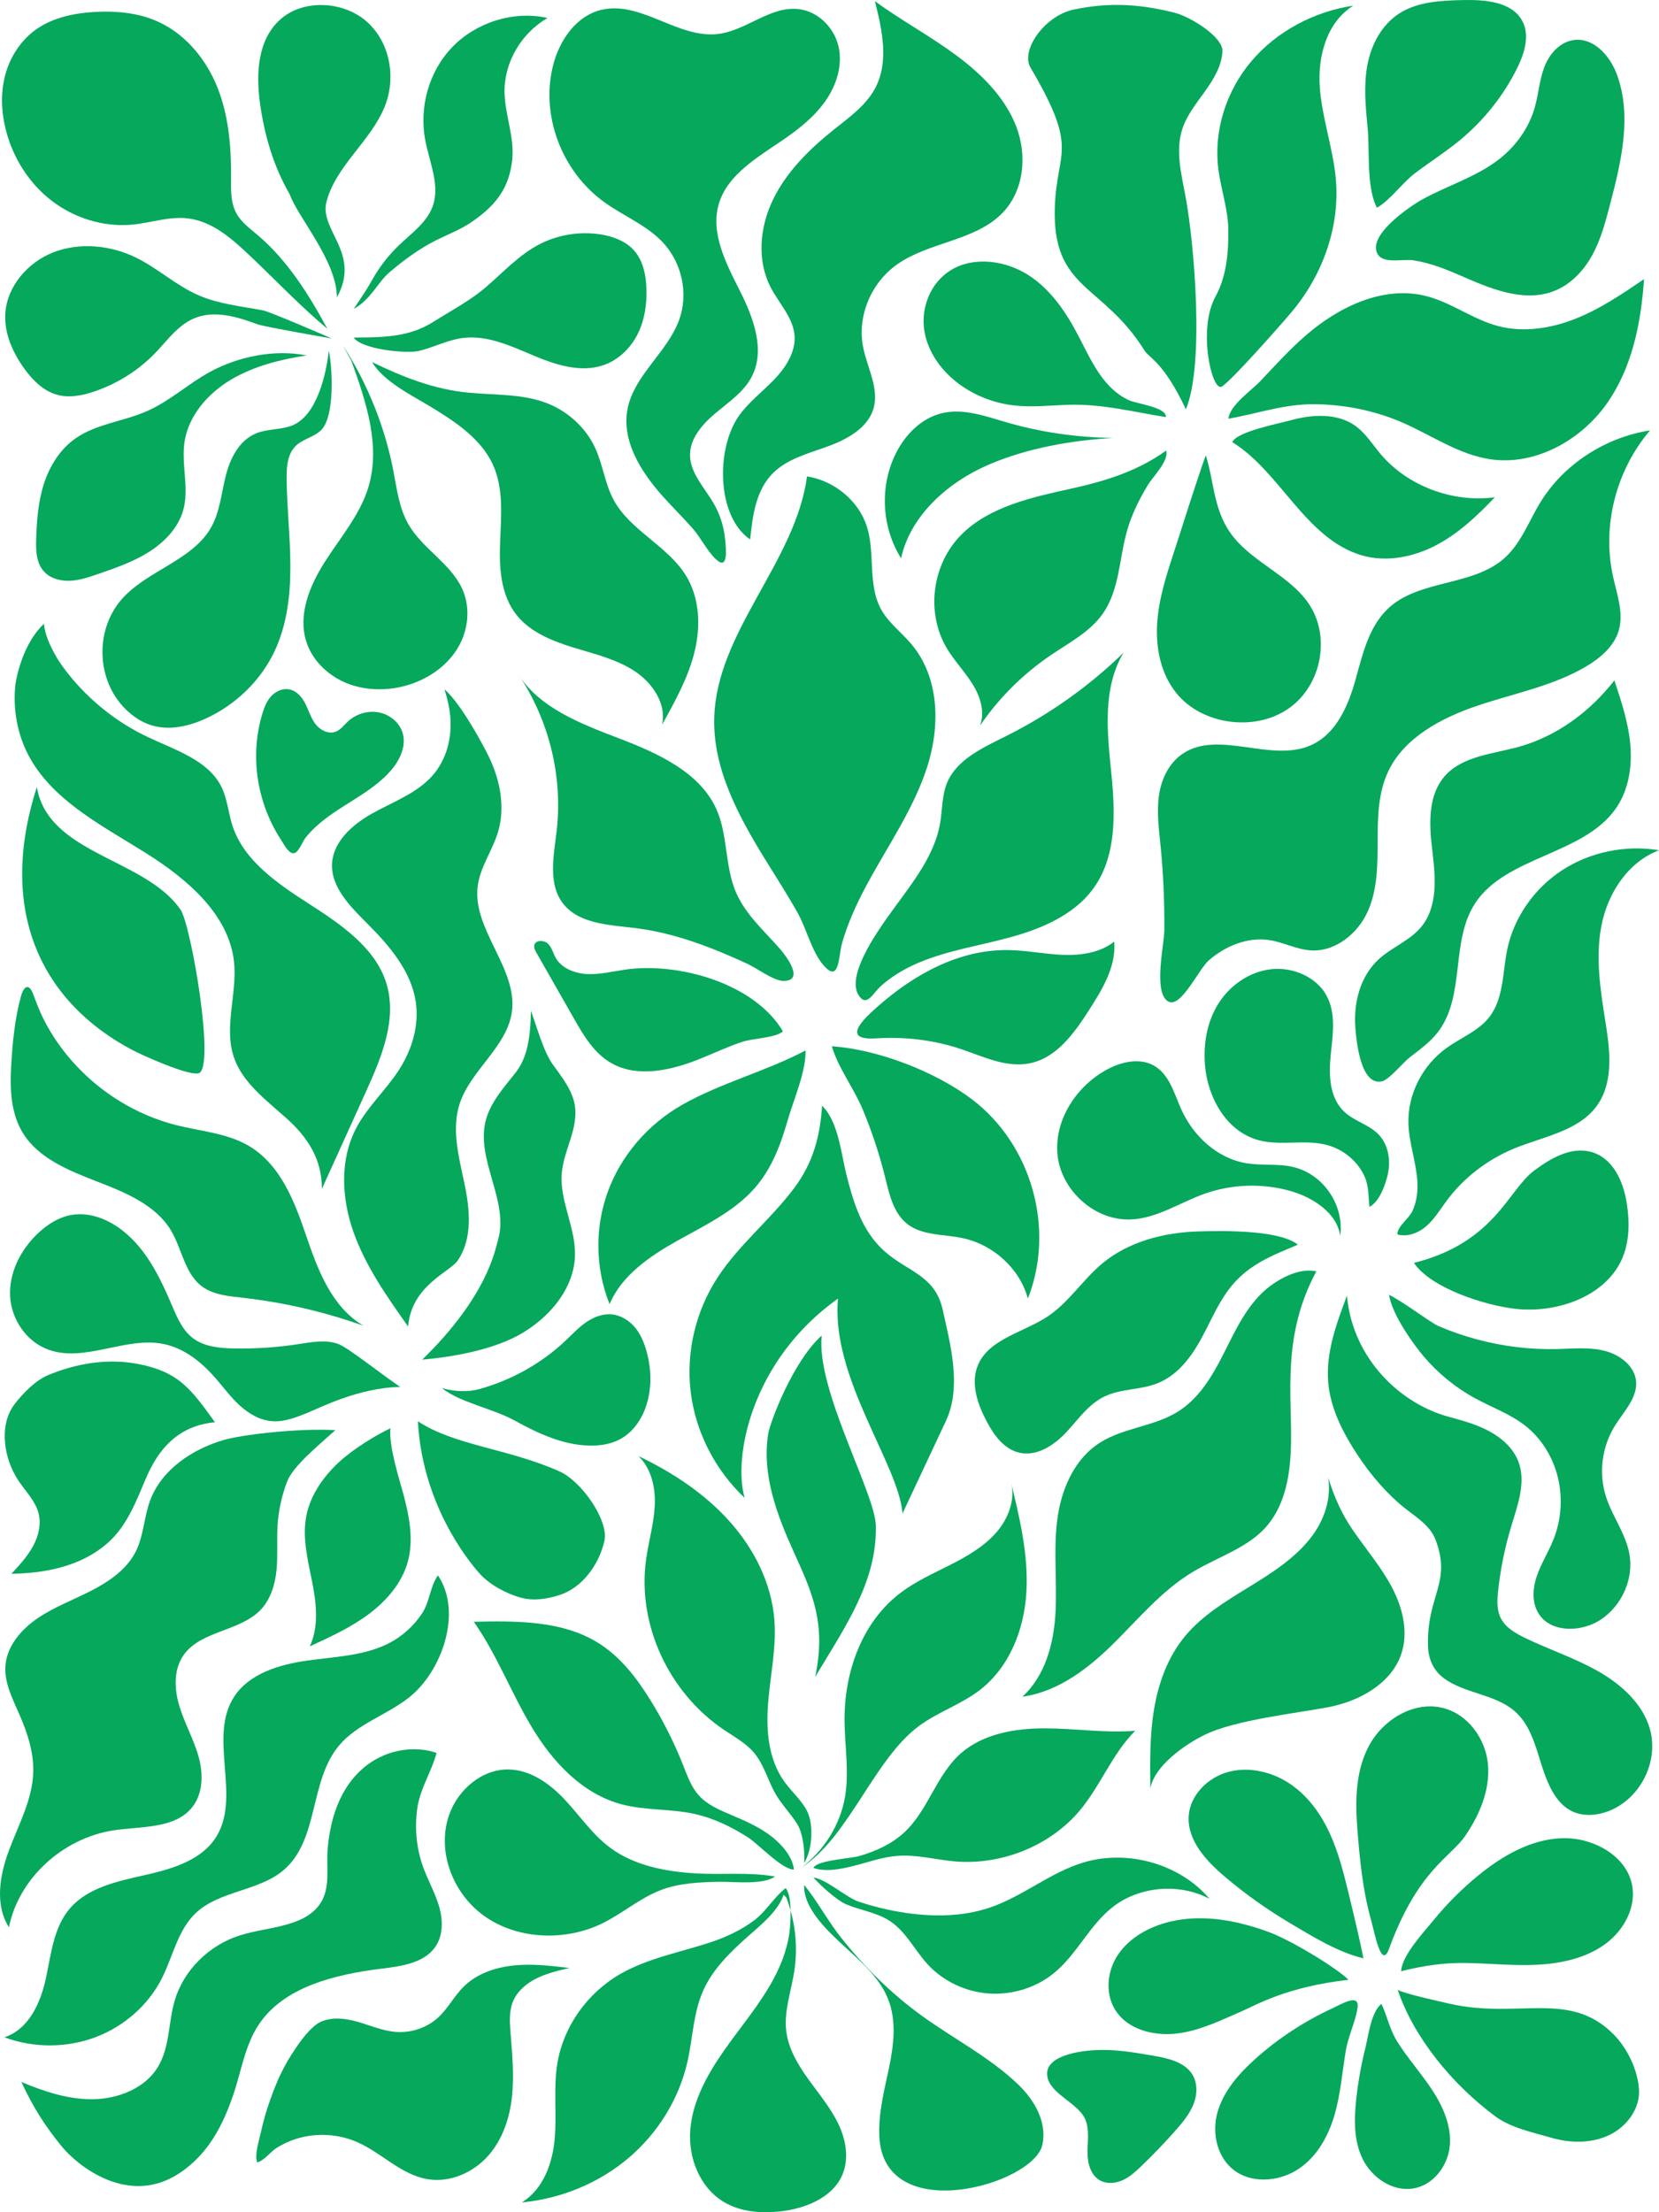 <?xml version="1.0" encoding="UTF-8"?><svg id="uuid-f923a5e6-4044-4563-9f9e-d4c3074dc8e8" xmlns="http://www.w3.org/2000/svg" viewBox="0 0 1200 1600"><g id="uuid-0dc2b361-c06f-40c3-82bc-fe81776b7d4e"><path d="m209.676,140.78c-11.825-20.361-18.487-43.201-21.636-66.288-2.9-21.264-1.764-45.59,14.569-60.307,16.788-15.126,45.989-13.47,62.833,1.6,16.844,15.07,21.127,40.506,12.918,61.105-9.999,25.091-35.513,43.041-42.217,69.113-5.312,20.661,25.271,37.043,7.532,69.134.032-26.316-28.342-58.155-33.998-74.358Z" style="fill:#06a85c; stroke-width:0px;"/><path d="m288.63,177.327c8.933-8.538,19.767-16.165,24.11-27.499,5.909-15.422-2.031-32.12-5.117-48.275-4.54-23.769,2.365-49.614,19.458-67.429,17.093-17.815,44.313-26.668,68.938-21.112-19.123,11.092-31.378,32.223-31.078,53.586.23,16.38,7.264,32.414,5.579,48.717-2.089,20.214-11.325,32.702-28.52,44.66-17.194,11.958-28.698,10.176-60.041,36.746-8.906,7.55-13.615,19.923-26.101,26.675,8.221-12.182,10.575-16.015,13.313-20.913,5.16-9.228,11.714-17.753,19.459-25.155Z" style="fill:#06a85c; stroke-width:0px;"/><path d="m351.158,207.934c12.669-10.791,23.985-23.421,38.887-31.189,13.271-6.918,28.956-9.521,43.893-7.285,8.965,1.342,17.982,4.601,24.071,11.026,7.021,7.41,9.178,17.918,9.547,27.904.418,11.317-1.158,22.885-6.257,33.109-5.098,10.224-13.989,19-25.187,22.728-16.674,5.551-34.938-.608-51.076-7.452-16.138-6.845-33.134-14.636-50.619-12.28-10.88,1.466-20.77,6.774-31.429,9.32-9.072,2.167-41.514-1.148-47.13-9.685,26.544,0,41.807-1.358,58.459-11.868,12.487-7.881,25.669-14.815,36.84-24.33Z" style="fill:#06a85c; stroke-width:0px;"/><path d="m338.668,283.97c18.803,1.845,38.342.735,55.963,7.267,15.882,5.888,29.118,18.005,35.947,32.909,5.589,12.198,6.994,25.954,13.461,37.749,11.872,21.656,38.423,32.792,51.686,53.7,10.409,16.408,11.258,37.069,6.683,55.748-4.576,18.679-14.089,35.862-23.506,52.807,3.319-14.946-6.725-30.148-19.912-38.8-13.187-8.652-29.116-12.366-44.344-17.054-15.228-4.688-30.803-10.999-40.632-23.054-12.088-14.825-13.027-35.141-12.249-53.915.778-18.775,2.596-38.416-5.393-55.587-8.572-18.423-26.917-30.709-44.753-41.496-14.114-8.536-33.959-18.206-42.514-32.342,22.493,10.777,44.194,19.579,69.565,22.068Z" style="fill:#06a85c; stroke-width:0px;"/><path d="m254.123,260.876c10.758,29.852,21.603,62.135,12.075,92.365-6.146,19.501-20.112,35.695-31.209,53.086s-19.646,38.379-13.392,57.848c4.255,13.246,15.249,24.123,28.542,29.678,13.293,5.555,28.641,5.982,42.619,2.263,15.42-4.103,29.527-13.409,37.778-26.507,8.251-13.098,10.147-30,3.679-43.981-8.357-18.066-28.497-28.793-38.58-46.037-6.898-11.798-8.519-25.628-11.079-38.918-6.175-32.056-18.596-63.004-36.437-90.791" style="fill:#06a85c; stroke-width:0px;"/><path d="m211.038,307.837c-8.063,3.061-17.304,2.277-25.335,5.415-12.657,4.945-19.274,18.296-22.443,31-3.168,12.703-4.189,26.199-10.808,37.626-13.451,23.222-45.135,30.582-63.502,50.497-19.182,20.8-19.755,54.846-1.745,76.58,6.214,7.499,14.536,13.678,24.213,16.137,12.389,3.147,25.669-.056,37.241-5.326,21.776-9.917,39.704-27.333,49.715-48.294,9.206-19.277,11.705-40.886,11.656-62.073-.049-21.186-2.518-42.313-2.71-63.498-.077-8.512.632-17.98,7.084-23.854,5.267-4.795,13.354-6.125,18.205-11.306,9.715-10.377,7.832-45.2,5.232-57.108-1.789,16.217-8.387,47.212-26.802,54.203Z" style="fill:#06a85c; stroke-width:0px;"/><path d="m151.579,269.144c-15.641,8.612-28.907,21.004-45.302,28.225-16.764,7.384-36.305,9.135-51.283,19.442-11.433,7.867-18.999,20.071-23.169,32.925-4.169,12.854-5.209,26.43-5.665,39.88-.29,8.555.006,18.054,6.16,24.279,4.675,4.73,11.922,6.49,18.722,6.124,6.801-.365,13.319-2.596,19.726-4.804,12.824-4.42,25.79-8.907,37.14-16.119,11.35-7.213,21.102-17.538,24.623-30.115,4.43-15.825-1.435-32.709.871-48.941,2.713-19.091,16.757-35.474,33.927-45.594,16.378-9.653,35.532-14.491,54.386-17.372-23.267-4.611-49.68.806-70.137,12.069Z" style="fill:#06a85c; stroke-width:0px;"/><path d="m190.036,224.435c-15.63-2.937-31.783-4.539-46.299-10.806-16.303-7.038-29.424-19.494-45.338-27.301-18.297-8.976-40.627-11.258-59.685-3.867S4.799,207.596,3.81,227.215c-.716,14.21,5.499,28.041,14.003,39.723,6.001,8.244,13.761,16.045,23.905,18.684,8.815,2.293,18.241.367,26.837-2.588,16.745-5.756,31.988-15.452,44.001-27.99,8.787-9.17,16.429-20.234,28.435-25.038,14.284-5.715,30.607-.947,45.019,4.469,5.031,1.891,53.923,10.336,53.923,10.336,0,0-44.369-19.337-49.896-20.376Z" style="fill:#06a85c; stroke-width:0px;"/><path d="m186.527,170.164c-5.664-4.821-11.923-9.358-15.476-15.76-4.224-7.608-3.99-16.662-3.922-25.272.174-22.283-1.546-44.962-9.823-65.797-8.277-20.835-23.847-39.803-45.271-48.639-13.469-5.555-28.503-6.869-43.151-6.074-14.737.8-29.81,3.855-41.844,12.018C15.28,28.616,7.253,41.075,3.731,54.43c-3.522,13.355-2.739,27.542.853,40.88,5.205,19.329,16.488,37.325,32.758,49.853s37.587,19.294,58.383,17.301c13.401-1.284,26.606-6.06,39.979-4.53,17.961,2.055,32.212,14.881,45.064,27.037,18.544,17.539,36.421,36.46,56.047,52.851-13.211-24.376-28.634-49.227-50.289-67.657Z" style="fill:#06a85c; stroke-width:0px;"/><path d="m479.813,359.401c-16.233-17.997-30.618-40.905-25.786-64.205,4.958-23.911,28.531-40.46,37.072-63.43,7.168-19.277,2.226-42.18-12.339-57.182-11.593-11.941-27.92-18.492-41.545-28.282-31.154-22.385-46.38-63.188-37.072-99.34,4.603-17.879,16.719-35.863,35.507-40,28.347-6.242,55.043,21.169,83.893,17.604,20.369-2.517,37.488-20.219,57.896-18.011,14.34,1.552,25.986,13.541,29.078,27.001,3.092,13.46-1.304,27.768-9.292,39.245-7.989,11.476-19.293,20.478-31.03,28.496-18.284,12.492-39.479,24.79-45.998,45.336-6.741,21.246,4.711,43.396,14.82,63.387s19.114,44.003,8.13,63.569c-5.889,10.491-16.533,17.592-25.876,25.472-9.343,7.88-18.171,18.055-18.159,29.958.013,13.14,10.557,23.729,17.196,35.238,4.642,8.048,7.407,17.052,8.234,26.197.546,6.04,2.529,22.645-6.671,14.047-6.491-6.066-11.049-15.843-17.107-22.633-6.811-7.635-14.097-14.869-20.951-22.469Z" style="fill:#06a85c; stroke-width:0px;"/><path d="m542.608,390.173c-24.274-16.562-24.83-65.319-8.357-89.071,6.987-10.074,17.166-17.672,25.72-26.576,8.554-8.903,15.819-20.232,14.711-32.268-1.172-12.728-11.211-22.84-17.164-34.283-10.256-19.715-7.993-43.861,1.736-63.819,9.728-19.957,26.154-36.259,43.843-50.377,10.985-8.767,22.912-17.235,29.585-29.33,10.592-19.199,5.499-42.512.157-63.604,18.733,13.711,39.387,24.889,58.097,38.627,18.71,13.739,35.836,30.663,44.046,51.793,8.21,21.13,5.853,47.061-10.461,63.348-19.713,19.68-52.822,20.456-75.72,36.69-18.955,13.438-28.856,37.592-24.49,59.746,2.978,15.113,11.978,30.228,7.354,44.959-4.283,13.645-18.85,21.714-32.788,26.793s-29.157,8.937-39.543,19.161c-12.597,12.4-14.991,31.014-16.726,48.21Z" style="fill:#06a85c; stroke-width:0px;"/><path d="m1028.86,144.196c18.328-10.077,39.14-16.284,55.516-29.063,12.218-9.534,21.481-22.598,25.678-37.122,2.784-9.636,3.372-19.814,6.895-29.227,3.523-9.413,11.08-18.452,21.449-19.829,14.44-1.916,26.141,11.487,31.033,24.601,11.308,30.308,3.19,63.72-5.008,94.927-3.258,12.403-6.57,24.943-12.814,36.255-6.244,11.312-15.808,21.452-28.304,26.049-21.963,8.081-46.102-2.372-67.498-11.738-10.639-4.657-21.833-8.983-33.45-10.774-7.25-1.117-21.086,2.568-25.51-3.928-9.124-13.396,22.861-35.121,32.012-40.152Z" style="fill:#06a85c; stroke-width:0px;"/><path d="m989.191,91.865c-1.457-14.956-2.906-30.132-.109-44.913,2.796-14.781,10.422-29.376,23.6-37.577,13.114-8.161,29.636-8.971,45.285-9.328,15.819-.36,34.699,1.047,42.598,14.14,6.317,10.471,2.393,23.765-2.978,34.707-9.999,20.369-24.61,38.661-42.54,53.254-10.058,8.187-21.054,15.214-31.416,23.029-9.337,7.042-18.281,19.907-27.678,25.045-7.73-14.719-5.134-41.658-6.761-58.357Z" style="fill:#06a85c; stroke-width:0px;"/><path d="m879.192,214.503c8.025-14.525,9.457-31.911,9.285-48.333-.157-14.965-5.443-29.434-7.262-44.299-3.363-27.483,5.712-56.014,23.908-77.548,18.196-21.534,45.168-35.949,73.793-40.251-19.447,12.12-25.847,36.893-24.268,59.016,1.578,22.123,9.394,43.474,11.518,65.555,3.329,34.62-9.085,69.796-31.711,96.781-9.093,10.845-45.996,52.476-51.087,54.34-6.991,2.561-17.059-41.944-4.176-65.262Z" style="fill:#06a85c; stroke-width:0px;"/><path d="m762.976,150.222c1.319-42.351,18.037-40.839-17.651-101.447-7.216-12.255,10.098-37.411,31.42-41.884,28.027-5.88,50.617-3.262,73.063,2.357,10.696,2.678,34.906,17.271,34.416,27.819-.49,10.548-6.303,20.152-12.54,28.871-6.237,8.719-13.176,17.265-16.47,27.344-5.164,15.799-.659,32.774,2.36,49.071,6.234,33.651,13.786,121.271.205,153.702-15.993-34.152-26.568-37.141-29.854-42.42-30.342-48.751-66.811-43.646-64.95-103.412Z" style="fill:#06a85c; stroke-width:0px;"/><path d="m944.196,242.865c23.626-20.648,56.005-36.512,87.008-28.836,18.524,4.586,34.065,16.995,52.518,21.836,18.528,4.86,38.567,1.603,56.283-5.5,17.716-7.104,33.524-17.845,49.168-28.497-2.154,31.526-8.476,63.847-26.949,90.056-18.473,26.21-51.353,45.018-84.061,40.257-22.8-3.319-42.177-17.067-63.125-26.281-19.775-8.699-41.473-13.19-63.219-13.548-22.673-.374-41.774,6.721-63.293,10.503,1.096-9.915,16.639-20.358,23.432-27.557,10.451-11.075,20.706-22.353,32.239-32.432Z" style="fill:#06a85c; stroke-width:0px;"/><path d="m816.375,289.362c-18.04-8.365-26.691-27.735-35.541-44.919-8.891-17.262-19.9-34.289-36.51-45.175-16.61-10.885-39.977-14.236-56.838-3.709-14.444,9.018-21.402,26.872-18.967,43.186s13.257,30.827,27.257,40.462c10.986,7.561,23.992,12.423,37.434,13.995,13.215,1.546,26.579-.042,39.887-.431,24.591-.72,46.426,5.169,70.219,8.894.619-7.227-20.754-9.435-26.94-12.303Z" style="fill:#06a85c; stroke-width:0px;"/><path d="m775.187,353.319c-28.704,6.359-59.431,12.959-79.757,33.33-21.514,21.562-25.908,56.965-10.266,82.732,5.468,9.007,12.997,16.749,18.513,25.729,5.516,8.981,8.926,20.041,5.149,29.808,13.579-20.015,31.185-37.529,51.571-51.306,13.017-8.797,27.538-16.433,36.673-28.915,12.761-17.437,12.335-40.389,18.175-60.918,3.287-11.553,8.656-22.411,14.887-32.762,3.923-6.517,15.585-17.761,13.366-25.13-20.534,14.761-43.468,21.928-68.312,27.432Z" style="fill:#06a85c; stroke-width:0px;"/><path d="m727.437,305.292c-14.718-4.306-30.043-9.87-45.07-6.685-15.793,3.347-27.917,15.991-34.718,30.007-11.49,23.68-9.9,52.738,4.113,75.145,6.773-30.742,33.407-54.739,63.38-67.691,27.654-11.949,59.914-17.598,90.107-19.332-26.366-.341-52.586-4.064-77.812-11.444Z" style="fill:#06a85c; stroke-width:0px;"/><path d="m849.44,398.407c-5.58,17.029-11.201,34.257-12.405,52.063-1.204,17.806,2.424,36.525,13.759,50.71,18.364,22.98,56.668,28.336,81.162,11.348,24.493-16.988,31.004-53.428,13.794-77.209-13.665-18.884-38.147-28.239-53.035-46.261-15.103-18.282-14.093-39.315-20.544-59.796-8.101,22.861-15.182,46.108-22.732,69.146Z" style="fill:#06a85c; stroke-width:0px;"/><path d="m933.526,303.983c15.379-4.252,33.22-5.331,46.221,3.592,7.806,5.358,12.781,13.58,18.802,20.736,19.428,23.093,51.984,35.433,82.71,31.351-12.552,13.165-25.976,25.965-42.298,34.571-16.322,8.606-36.052,12.653-53.881,7.444-40.646-11.875-58.936-60.458-93.765-81.914,3.425-7.604,33.174-13.282,42.212-15.781Z" style="fill:#06a85c; stroke-width:0px;"/><path d="m839.349,610.506c-1.188-11.801-2.747-23.724-1-35.461,1.746-11.737,7.296-23.524,17.555-30.202,25.782-16.783,62.906,6.463,91.485-5.498,18.922-7.919,27.712-28.572,33.055-47.629,5.342-19.057,9.883-39.865,25.237-53.065,22.309-19.179,59.25-15.114,81.639-34.208,12.708-10.838,18.297-27.133,26.898-41.177,16.717-27.294,46.6-46.884,79.282-51.974-24.715,29.11-34.819,69.048-26.747,105.721,2.896,13.156,7.988,26.79,3.923,39.661-3.489,11.049-13.192,19.302-23.466,25.38-23.724,14.035-51.778,19.355-78.111,28.182-26.333,8.827-53.033,23.009-64.732,47.204-7.573,15.661-7.866,33.518-7.892,50.767-.026,17.249-.033,35.058-7.122,50.924s-23.275,29.394-41.298,28.234c-10.169-.654-19.461-5.753-29.51-7.374-16.147-2.605-32.231,4.302-44.049,14.473-7.663,6.595-20.271,35.058-29.499,29.825-10.99-6.233-2.952-40.841-2.84-50.936.232-20.977-.703-41.966-2.806-62.848Z" style="fill:#06a85c; stroke-width:0px;"/><path d="m641.949,663.426c15.199-21.536,33.685-42.487,38.074-68.117,1.689-9.865,1.222-20.221,5.159-29.483,7.093-16.689,26.028-25.175,42.732-33.54,31.305-15.677,60.014-36.07,84.738-60.194-15.241,25.649-11.824,57.221-8.855,86.574,2.969,29.353,4.249,61.597-14.025,85.371-13.699,17.821-36.122,27.527-58.361,33.673-22.239,6.146-45.435,9.55-66.634,18.436-10.111,4.239-19.782,9.925-27.81,17.208-5.757,5.223-10.383,15.903-16.222,5.884-8.189-14.052,13.48-44.868,21.204-55.813Z" style="fill:#06a85c; stroke-width:0px;"/><path d="m553.665,621.883c-19.548-31.621-38.07-66.034-37.047-102.741,1.741-62.461,58.778-112.594,67.128-174.567,19.911,3.145,37.353,17.724,43.253,36.153,6.315,19.726.285,42.502,10.663,60.594,5.368,9.357,14.476,16.154,21.489,24.46,20.641,24.449,21.052,59.826,11.22,89.794-9.832,29.968-28.409,56.481-43.44,84.414-7.237,13.449-13.643,27.43-17.82,42.043-2.728,9.542-1.739,30.032-13.802,15.685-8.267-9.833-12.083-26.387-18.456-37.695-7.297-12.948-15.363-25.483-23.188-38.141Z" style="fill:#06a85c; stroke-width:0px;"/><path d="m532.582,645.917c-8.528-19.264-5.823-41.789-14.535-60.978-11.973-26.369-42.04-40.096-69.983-50.778-27.943-10.682-58.367-22.248-73.538-47.071,22.629,33.477,32.731,74.506,28.094,114.104-2.139,18.262-6.631,38.969,5.452,53.272,11.903,14.089,33.629,14.511,52.421,16.893,18.425,2.335,36.242,7.677,53.427,14.315,9.035,3.49,17.892,7.385,26.678,11.409,6.413,2.937,18.961,12.251,25.856,12.356,15.67.241,2.961-17.247-2.797-23.746-11.171-12.606-24.221-24.294-31.075-39.777Z" style="fill:#06a85c; stroke-width:0px;"/><path d="m729.726,687.148c13.1.233,26.03,2.966,39.122,3.467,13.092.501,27.023-1.562,37.072-9.591,1.611,18.002-8.685,34.795-18.606,50.18-10.57,16.391-23.342,34.298-43.134,37.957-16.686,3.084-33.06-5.027-49.094-10.41-19.751-6.632-40.693-9.059-61.549-7.75-25.05,1.572-9.832-13.256,1.686-23.372,25.806-22.664,58.396-41.122,94.503-40.479Z" style="fill:#06a85c; stroke-width:0px;"/><path d="m452.058,701.302c-8.997,1.301-17.946,3.576-27.037,3.197-9.091-.379-18.716-4.048-23.038-11.695-1.91-3.379-2.733-7.406-5.52-10.175-2.786-2.769-8.81-2.954-9.928.735-.58,1.915.45,3.903,1.448,5.654,9.109,15.972,18.217,31.945,27.326,47.917,6.94,12.17,14.446,24.915,26.919,31.998,19.312,10.966,44.099,5.013,64.766-3.405,9.95-4.053,19.714-8.614,29.934-12.035,7.392-2.475,24.593-2.913,29.372-7.577-20.537-34.677-75.421-50.227-114.242-44.615Z" style="fill:#06a85c; stroke-width:0px;"/><path d="m493.547,798.99c-24.924,14.111-44.372,36.826-53.901,62.955-9.529,26.129-9.064,55.466,1.29,81.307,8.576-20.581,28.68-34.505,48.685-45.719,20.005-11.213,41.494-21.333,56.368-38.332,12.255-14.005,18.706-31.337,23.684-48.706,4.278-14.927,13.465-35.683,12.987-50.744-28.597,15.107-61.023,23.336-89.113,39.24Z" style="fill:#06a85c; stroke-width:0px;"/><path d="m703.077,795.124c43.609,33.07,60.15,94.351,40.399,144.07-5.707-21.403-24.781-39.022-47.374-43.758-13.291-2.786-28.275-1.742-39.086-9.633-10.529-7.686-13.566-21.29-16.591-33.611-4.148-16.896-9.617-33.494-16.332-49.619-6.327-15.195-17.927-30.504-22.421-45.858,33.563,2.29,75.098,18.461,101.404,38.41Z" style="fill:#06a85c; stroke-width:0px;"/><path d="m574.539,859.149c-16.985,22.772-40.09,41.107-55.539,64.856-15.958,24.532-22.906,54.295-19.37,82.976,3.535,28.682,17.53,56.09,39.018,76.414-8.567-29.047,4.564-99.406,67.507-144.201-5.367,57.013,43.914,119.994,46.665,155.419,10.441-22.25,20.883-44.5,31.324-66.75,11.53-24.569,3.589-54.365-2.288-80.697-6.032-27.024-28.809-27.515-46.298-46.318-13.278-14.276-18.668-32.983-23.29-51.108-3.839-15.053-5.781-38.549-17.63-50.02-1.443,21.91-6.286,40.913-20.098,59.43Z" style="fill:#06a85c; stroke-width:0px;"/><path d="m555.666,1036.967c-4.757,30.175,6.495,59.137,19.213,87.132,12.717,27.995,22.899,50.565,14.754,88.733,22.564-37.489,44.802-69.516,43.888-109.434-.54-23.585-43.359-98.415-39.138-137.442-20.925,18.665-37.454,63.006-38.716,71.011Z" style="fill:#06a85c; stroke-width:0px;"/><path d="m189.765,516.174c1.355-4.438,3.062-8.905,6.201-12.424,3.139-3.519,7.982-5.956,12.767-5.253,5.568.819,9.623,5.519,12.083,10.358,2.46,4.84,3.927,10.183,7.186,14.571,3.259,4.388,9.164,7.694,14.471,5.888,3.763-1.28,6.167-4.689,9.008-7.37,5.761-5.436,14.31-8.178,22.269-6.749s15.017,7.157,17.371,14.556c3.088,9.704-1.892,20.193-8.745,27.943-10.487,11.859-25.061,19.568-38.433,28.392-8.552,5.644-16.868,12.032-23.112,20.048-2.014,2.585-4.862,10.543-8.251,10.965-3.848.479-7.485-6.892-9.101-9.349-11.318-17.21-17.57-37.386-18.177-57.682-.342-11.427,1.111-22.912,4.464-33.893Z" style="fill:#06a85c; stroke-width:0px;"/><path d="m95.528,759.334c-64.06-33.903-98.179-98.805-68.881-190.062,8.34,48.787,78.218,51.312,103.978,88.712,7.545,10.955,25.648,115.805,12.806,118.341-8.031,1.586-40.995-13.335-47.903-16.991Z" style="fill:#06a85c; stroke-width:0px;"/><path d="m23.789,551.85c18.394,29.374,51.821,46.337,81.764,65.148,29.943,18.811,59.933,44.387,63.701,78.421,2.571,23.223-7.669,47.448.046,69.608,6.423,18.452,23.743,31.026,38.552,44.373,14.809,13.347,25.129,29.295,24.965,50.508,12.066-26.617,21.264-46.907,31.895-70.36,11.356-25.051,22.917-52.766,14.595-78.88-8.046-25.248-32.475-41.96-55.399-56.703-22.924-14.743-47.407-31.323-55.68-56.504-3.131-9.53-3.723-19.85-8.304-28.829-9.708-19.031-33.478-26.258-53.318-35.703-16.698-7.949-31.871-18.745-44.781-31.596-6.217-6.189-11.913-12.861-17.003-19.926-3.332-4.624-12.287-19.064-12.998-30.263-14.554,13.461-20.23,37.636-20.931,46.38-1.506,18.789,2.735,38.099,12.897,54.326Z" style="fill:#06a85c; stroke-width:0px;"/><path d="m310.141,563.776c-11.422,11.108-27.208,16.841-41.248,24.753s-27.578,19.985-28.672,35.517c-1.224,17.379,13.16,31.677,25.773,44.262,15.997,15.962,31.387,34.264,34.72,56.128,2.599,17.046-2.622,34.634-12.073,49.306-9.355,14.525-22.708,26.574-30.79,41.779-12.318,23.176-10.836,51.275-2.066,75.879,8.77,24.604,24.175,46.471,39.407,68.01,2.473-29.766,30.151-39.297,35.888-47.739,11.025-16.222,8.754-37.375,4.733-56.329-4.02-18.954-9.354-38.808-3.262-57.251,7.95-24.067,33.985-40.876,37.657-65.866,4.67-31.783-29.097-60.093-24.595-91.898,1.912-13.511,10.571-25.252,14.544-38.347,5.429-17.895,1.711-37.43-6.413-54.369-4.274-8.912-20.405-38.861-32.268-49.074,4.976,15.389,5.388,27.155,3.21,38.073-2.021,10.131-6.95,19.779-14.546,27.166Z" style="fill:#06a85c; stroke-width:0px;"/><path d="m360.108,897.258c8.519-28.336-16.16-58.304-8.736-86.92,3.423-13.194,13.184-23.876,21.722-34.753,8.538-10.877,10.685-26.212,10.933-44.469,4.372,11.664,9.031,29.323,15.747,38.661,6.716,9.338,14.317,18.757,16.065,29.962,2.559,16.407-8.017,32.058-9.474,48.588-1.749,19.844,9.727,38.872,9.553,58.786-.215,24.612-18.626,46.423-40.992,58.658-8.359,4.572-29.525,14.056-69.526,17.607,47.352-46.099,52.709-79.474,54.708-86.12Z" style="fill:#06a85c; stroke-width:0px;"/><path d="m346.911,1004.611c23.333-6.513,44.915-18.662,62.179-35.004,4.737-4.484,9.187-9.304,14.566-13.071s11.927-6.455,18.574-5.918c6.628.535,12.666,4.272,16.857,9.204,4.191,4.932,6.713,10.975,8.458,17.104,3.739,13.133,4.111,27.314-.289,40.26-3.338,9.821-9.734,19.09-19.248,23.999-6.472,3.339-13.99,4.474-21.345,4.354-19.591-.319-37.878-9.025-54.862-18.354-15.284-8.395-39.973-13.138-52.19-23.305,10.085,3.02,20.072,2.748,27.3.731Z" style="fill:#06a85c; stroke-width:0px;"/><path d="m128.244,813.948c17.199,4.235,35.611,5.662,50.874,14.334,23.487,13.344,33.758,40.21,42.199,65.031,8.441,24.82,18.349,51.718,41.536,65.531-28.215-10.088-57.708-16.911-87.63-20.271-9.848-1.106-20.278-2.025-28.305-7.585-13.405-9.286-15.068-27.486-23.324-41.194-10.963-18.203-32.774-27.325-53.171-35.174-20.397-7.849-42.252-16.715-53.595-34.704-9.042-14.34-9.705-32.024-8.753-48.738.96-16.855,2.608-34.578,7.182-50.937,1.963-7.02,5.698-9.165,8.607-1.548,2.393,6.267,4.642,12.474,7.689,18.498,12.043,23.812,31.099,44.344,54.289,58.777,13.011,8.098,27.351,14.275,42.4,17.98Z" style="fill:#06a85c; stroke-width:0px;"/><path d="m244.866,972.115c-9.107-3.42-19.315-1.458-28.976.031-15.429,2.378-31.083,3.427-46.71,3.13-10.154-.193-20.929-1.17-29.038-7.008-7.845-5.647-11.798-14.819-15.499-23.509-9.189-21.576-19.861-44.016-39.766-57.48-9.353-6.326-20.948-10.375-32.274-8.7-9.915,1.467-18.671,7.148-25.716,13.97-12.236,11.848-20.365,28.148-19.573,44.77.792,16.622,11.543,33.071,27.867,38.895,26.315,9.389,55.663-9.728,83.144-4.161,15.178,3.074,27.678,13.362,37.605,24.748,5.782,6.632,10.968,13.781,17.497,19.748,6.528,5.967,14.73,10.779,23.746,11.361,8.488.548,16.692-2.655,24.537-5.798,9.571-3.834,37.66-18.488,67.781-18.997-13.191-8.861-37.617-28.369-44.624-31.001Z" style="fill:#06a85c; stroke-width:0px;"/><path d="m162.06,1041.402c-23.251,6.708-45.184,21.752-53.375,43.586-4.592,12.241-4.678,25.886-10.682,37.556-6.482,12.6-19.067,21.309-32.022,27.945-12.955,6.637-26.83,11.78-38.797,19.935-11.967,8.155-22.156,20.189-23.247,34.189-.944,12.116,4.928,23.624,9.85,34.828,5.965,13.58,10.776,28.002,10.259,42.719-.681,19.394-10.436,37.253-17.327,55.508s-10.702,39.625-.272,56.279c7.024-35.152,38.759-64.53,75.772-70.146,19.65-2.981,42.953-1.057,55.823-15.545,8.87-9.986,9.174-24.71,5.698-37.376-3.476-12.667-10.167-24.34-13.989-36.916-3.822-12.575-4.36-27.145,3.662-37.765,12.573-16.642,39.781-16.474,54.58-31.354,7.75-7.792,11.015-18.769,12.04-29.471,1.025-10.702.083-21.494.752-32.221.668-10.713,3.004-21.314,6.819-31.405,4.12-10.898,20.757-24.685,34.973-37.385-27.366-1.534-67.831,3.378-80.517,7.038Z" style="fill:#06a85c; stroke-width:0px;"/><path d="m98.192,986.206c-21.193-3.744-43.404.052-63.169,8.256-9.405,3.904-18.362,13.17-24.445,21.053-6.117,7.927-7.854,18.318-6.916,28.123.927,9.696,4.309,19.169,9.776,27.387,5.045,7.584,11.95,14.353,14.344,23.042,2.223,8.069.149,16.778-3.871,24.186-4.02,7.408-9.863,13.746-15.645,20.001,13.55-.245,27.176-1.795,40.022-5.919s24.921-10.925,33.917-20.605c10.876-11.704,16.661-26.797,22.832-41.292s18.483-38.986,50.471-41.767c-17.135-23.577-25.947-36.925-57.314-42.466Z" style="fill:#06a85c; stroke-width:0px;"/><path d="m245.041,1057.617c-11.373,10.636-20.606,23.929-23.49,38.878-3.02,15.653,1.063,31.642,4.169,47.279,3.106,15.638,5.121,32.417-1.634,46.968,14.798-6.803,29.726-13.681,42.664-23.343,12.937-9.662,23.901-22.463,28.153-37.611,4.641-16.534.951-34.076-3.527-50.652-2.06-7.625-10.416-33.591-8.964-46.15-19.558,9.556-32.869,20.419-37.372,24.63Z" style="fill:#06a85c; stroke-width:0px;"/><path d="m347.066,1138.255c7.045,7.805,19.176,14.402,29.549,17.243,9.244,2.532,19.231,1.034,28.328-1.945,15.345-5.024,27.953-20.631,32.218-38.957,3.425-14.719-16.441-43.257-32.434-50.384-37.441-16.684-75.786-18.666-102.441-36.24,3.115,59.136,35.406,99.896,44.781,110.282Z" style="fill:#06a85c; stroke-width:0px;"/><path d="m980.34,742.86c-1.312-17.87,3.592-37.017,17.211-49.336,9.169-8.294,21.633-13.009,29.728-22.266,12.993-14.858,11.124-36.529,8.782-55.757-2.342-19.227-3.612-41.1,10.087-55.369,12.979-13.518,34.27-14.906,52.701-20.063,27.759-7.767,51.635-25.819,68.883-47.993,5.079,15.333,10.193,30.827,11.555,46.856,1.363,16.03-1.336,32.876-10.777,46.194-23.523,33.181-79.232,34.176-101.494,68.142-18.096,27.61-6.762,66.903-26.923,93.177-5.562,7.249-13.038,12.628-20.305,18.198-4.853,3.719-14.768,16.12-20.088,17.391-15.627,3.732-18.643-29.401-19.361-39.175Z" style="fill:#06a85c; stroke-width:0px;"/><path d="m1025.22,854.364c-.886-13.947-5.977-27.452-6.458-41.417-.726-21.082,9.861-42.237,27.495-54.942,10.122-7.292,22.517-12.092,30.362-21.604,11.175-13.549,10.073-32.514,13.552-49.438,4.738-23.046,19.243-44.121,39.518-57.416,20.275-13.295,46.083-18.655,70.31-14.602-22.82,8.691-37.136,31.392-41.624,54.457-4.487,23.065-.771,46.781,2.938,69.972,3.378,21.123,6.107,44.864-7.403,61.898-13.583,17.125-38.29,20.946-58.929,29.497-19.433,8.052-36.477,21.287-48.693,37.813-4.999,6.763-9.329,14.192-16.052,19.421-5.298,4.121-12.797,6.783-19.476,4.774-.198-5.651,8.204-11.22,10.858-16.844,3.131-6.635,4.058-14.36,3.6-21.569Z" style="fill:#06a85c; stroke-width:0px;"/><path d="m1003.275,851.638c3.026-10.874,1.583-23.574-6.633-31.639-6.725-6.602-16.829-9.166-23.846-15.485-11.154-10.045-11.753-26.628-10.28-41.2,1.474-14.572,4.061-30.149-2.954-43.166-7.314-13.573-24.478-20.989-40.346-19.135-15.868,1.854-29.949,11.997-38.094,25.131-8.145,13.135-10.766,28.932-9.537,44.151,1.894,23.451,15.502,48.358,39.285,54.48,15.804,4.068,33.013-.835,48.795,3.31,12.18,3.2,22.614,11.968,27.486,23.098,3.119,7.126,2.558,14.776,3.444,21.705,7.022-3.923,10.681-14.073,12.678-21.251Z" style="fill:#06a85c; stroke-width:0px;"/><path d="m934.097,843.752c-10.615-2.171-21.726-.664-32.427-2.41-21.471-3.502-38.794-20.062-47.323-39.201-5.194-11.657-8.677-25.614-20.29-31.741-10.648-5.618-24.155-2.124-34.602,3.828-22.347,12.73-37.521,37.693-34.372,62.357,3.149,24.665,26.778,46.418,52.777,45.389,19.03-.754,35.5-12.2,53.345-18.558,19.809-7.059,42.033-7.771,62.293-1.997,15.715,4.479,33.547,15.594,35.915,32.411,3.024-21.918-12.081-45.326-35.316-50.077Z" style="fill:#06a85c; stroke-width:0px;"/><path d="m866.983,890.627c-24.901.71-50.406,7.311-69.274,22.844-14.407,11.861-24.356,28.353-39.986,38.706-17.211,11.401-41.673,16.034-50.021,34.38-6.033,13.26-.801,28.644,6.021,41.551,5.25,9.931,12.649,20.275,24.03,22.651,12.683,2.647,24.992-5.72,33.616-14.986,8.625-9.266,16.025-20.265,27.634-25.813,11.716-5.599,25.796-4.654,37.928-9.378,13.866-5.399,23.573-17.554,30.702-30.128s12.438-26.16,21.141-37.795c13.163-17.6,30.329-24.18,50.04-32.434-13.628-10.798-54.104-10.103-71.833-9.598Z" style="fill:#06a85c; stroke-width:0px;"/><path d="m912.906,935.099c-12.929,12.543-20.307,29.19-28.363,45.019-8.056,15.829-17.688,31.879-33.25,41.308-16.887,10.231-38.563,11.284-55.294,21.747-19.402,12.133-28.701,34.904-31.375,56.903-2.674,21.998.078,44.273-1.155,66.387-1.233,22.115-7.236,45.331-23.936,60.699,26.035-3.633,47.793-20.563,66.067-38.639,18.274-18.076,34.915-38.246,57.182-51.63,18.525-11.135,41.033-17.706,54.433-34.233,13.09-16.145,16.176-37.858,16.608-58.271.755-35.685-6.741-78.433,18.317-124.858-13.443-3.15-30.361,6.959-39.236,15.569Z" style="fill:#06a85c; stroke-width:0px;"/><path d="m1109.796,846.548c11.581-8.557,25.868-17.074,40.244-13.636,16.461,3.937,24.081,21.376,26.566,36.855,2.274,14.166,2.214,29.116-4.047,42.225-12.246,25.638-46.225,38.001-76.443,34.628-22.1-2.467-61.189-15.005-73.384-33.226,58.526-14.633,68.14-52.864,87.064-66.847Z" style="fill:#06a85c; stroke-width:0px;"/><path d="m1126.67,975.719c11.381-.297,22.989-1.516,33.993,1.272,11.004,2.789,21.538,10.843,22.717,21.656,1.308,12.006-8.674,21.998-15.163,32.357-9.603,15.33-12.031,34.593-6.511,51.661,4.5,13.915,13.929,26.237,16.749,40.549,3.536,17.941-4.765,37.516-20.379,48.053-13.506,9.114-35.075,9.908-44.414-3.124-5.73-7.996-5.219-18.76-2.115-27.984,3.104-9.224,8.485-17.598,12.095-26.653,5.721-14.349,6.821-30.344,3.114-45.284-3.548-14.301-11.605-27.725-23.502-37.051-10.708-8.394-23.939-13.175-35.995-19.693-14.393-7.781-27.144-18.256-37.543-30.524-5.376-6.342-22.635-28.955-24.984-44.522,12.618,6.585,29.929,20.175,35.957,22.751,8.853,3.783,17.995,6.946,27.328,9.465,19.035,5.138,38.873,7.588,58.653,7.071Z" style="fill:#06a85c; stroke-width:0px;"/><path d="m974.297,937.074c-7.706,20.449-15.53,41.708-13.503,63.354,1.566,16.718,8.96,32.469,17.942,46.897,9.096,14.612,19.977,28.291,33.028,39.852,9.338,8.272,22.057,14.697,26.466,26.107,12.178,31.515-6.303,40.339-5.324,77.155.242,9.093,3.691,17.462,11.156,23.111,7.466,5.649,16.728,8.577,25.741,11.52,9.013,2.943,18.227,6.142,25.351,12.181,17.189,14.571,16.902,40.195,28.248,59.283,3.085,5.191,7.184,10.005,12.627,12.939,10.484,5.653,24.052,3.206,34.272-2.872,19.275-11.462,29.114-35.661,22.988-56.539-5.262-17.933-20.521-31.762-37.274-41.298-16.753-9.536-35.373-15.649-52.778-24.054-6.907-3.335-13.995-7.393-17.495-13.984-3.225-6.072-2.848-13.258-2.122-20.031,1.712-15.981,4.943-31.814,9.64-47.24,4.683-15.377,10.817-31.934,4.822-46.89-3.724-9.289-11.788-16.522-20.858-21.413s-19.18-7.698-29.201-10.41c-20.075-5.432-37.945-17.564-50.982-33.12s-21.077-34.689-22.744-54.549Z" style="fill:#06a85c; stroke-width:0px;"/><path d="m948.636,1111.529c-11.61,15.276-28.486,26.01-45.11,36.222-16.624,10.211-33.7,20.513-46.046,35.254-12.597,15.041-19.455,33.865-22.666,52.878-3.211,19.013-2.984,38.384-2.748,57.641,2.924-16.059,24.066-31.292,39.233-38.772,22.021-10.86,67.19-15.735,89.54-20.028,22.35-4.292,44.8-16.808,52.35-37.348,5.788-15.745,1.808-33.436-5.899-48.413-7.707-14.976-18.886-28.024-28.509-41.953-8.413-12.178-13.702-24.382-18.051-38.256,2.328,15.135-2.782,30.52-12.095,42.773Z" style="fill:#06a85c; stroke-width:0px;"/><path d="m281.174,1188.555c-17.86,9.083-38.899,9.654-58.918,12.466-20.019,2.812-41.447,9.247-52.444,25.466-20.339,29.999,6.223,74.534-14.798,104.101-11.094,15.603-31.894,21.484-51.125,25.783-19.23,4.299-40.04,8.915-52.811,23.301-12.237,13.785-14.024,33.079-17.792,50.788-3.767,17.709-12.19,37.125-30.079,43.019,20.846,7.802,44.77,7.811,65.622.025,20.852-7.787,38.423-23.29,48.195-42.526,8.243-16.226,11.562-35.516,25.236-47.956,16.98-15.449,44.645-15.351,62.366-30.023,26.511-21.95,18.736-65.106,41-91.003,13.044-15.173,34.067-21.642,49.975-34.077,23.936-18.711,39.211-61.635,21.191-88.484-5.497,7.332-5.962,19.057-11.468,27.419-5.945,9.029-14.275,16.679-24.151,21.701Z" style="fill:#06a85c; stroke-width:0px;"/><path d="m237.008,1337.177c-1.149,13.578,2.315,28.434-5.533,39.81-11.753,17.037-37.46,16.39-57.766,22.733-22.589,7.056-40.951,25.371-47.35,47.227-4.73,16.155-3.451,34.211-12.494,48.593-9.312,14.809-28.118,22.396-46.204,22.733-18.086.336-35.657-5.541-52.224-12.477,9.161,19.6,17.631,32.325,28.96,46.311,11.676,14.412,48.911,44.555,86.228,19.102,20.02-13.654,30.389-33.64,38.055-55.962,5.885-17.135,8.366-35.696,18.471-50.93,18.177-27.403,55.253-36.327,88.944-40.482,14.123-1.742,30.06-3.992,38.302-15.082,6.172-8.304,6.139-19.552,3.362-29.383s-7.964-18.878-11.503-28.483c-4.966-13.479-6.388-28.067-4.533-42.225,1.962-14.978,10.261-26.71,14.067-40.865-26.301-9.141-73.214,3.585-78.783,69.38Z" style="fill:#06a85c; stroke-width:0px;"/><path d="m214.067,1481.078c3.973-5.814,11.171-15.601,17.694-18.668,8.481-3.988,18.637-2.57,27.673.086,9.036,2.656,17.849,6.483,27.279,7.129,10.883.746,22.024-3.053,29.95-10.213,7.411-6.695,11.867-15.89,19.009-22.846,9.388-9.142,22.801-13.716,36.136-15.058,13.335-1.342,26.781.256,40.085,1.853-8.041,1.872-16.168,3.775-23.53,7.385s-14,9.149-17.149,16.457c-3.065,7.112-2.572,15.105-1.962,22.773,1.232,15.5,2.732,31.092,1.055,46.554s-6.791,31.004-17.358,42.828c-10.567,11.824-27.2,19.343-43.263,16.82-19.503-3.063-33.617-19.244-51.626-27.021-13.078-5.648-28.294-6.642-42.057-2.748-5.769,1.632-11.264,4.121-16.269,7.308-4.008,2.551-9.227,9.503-13.755,10.177-1.987-5.659,1.486-15.942,2.776-21.892,1.664-7.678,3.827-15.259,6.471-22.682,5.286-14.846,9.868-25.106,18.842-38.241Z" style="fill:#06a85c; stroke-width:0px;"/><path d="m579.976,1350.495c16.428-12.493,27.774-30.926,31.212-50.709,3.137-18.053-.115-36.493-.306-54.792-.364-34.865,12.077-71.596,40.759-93.174,10.88-8.185,23.549-13.849,35.778-20.06,12.228-6.212,24.364-13.232,33.231-23.393,8.867-10.161,14.054-24.054,10.519-36.842,6.38,26.293,12.802,53.014,11.251,79.963-1.551,26.949-12.187,54.64-34.374,71.361-13.328,10.044-29.895,15.542-43.32,25.466-32.513,24.032-50.655,80.236-84.749,102.18Z" style="fill:#06a85c; stroke-width:0px;"/><path d="m654.125,1325.262c17.376-16.186,23.058-41.434,40.892-57.16,15.992-14.101,39.119-18.12,60.887-18.069,21.767.051,43.534,3.532,65.223,1.773-16.639,16.639-24.889,39.382-39.882,57.391-21.325,25.614-56.58,40.015-90.708,37.052-13.767-1.195-27.39-5.016-41.174-4.013-11.168.812-21.782,4.749-32.618,7.458-8.71,2.177-19.652,4.361-28.366,1.289,2.359-5.596,26.529-6.675,33.234-8.617,11.958-3.463,23.481-8.692,32.512-17.105Z" style="fill:#06a85c; stroke-width:0px;"/><path d="m654.807,1383.449c20.489,3.047,41.907,2.816,61.427-3.865,23.782-8.139,43.414-25.307,67.511-32.551,32.174-9.672,70.009,1.262,91.167,26.347-21.515-11.533-50.264-9.268-69.508,5.476-17.436,13.359-26.345,34.777-43.452,48.518-12.823,10.3-29.93,15.594-46.642,14.434-16.712-1.16-32.838-8.759-43.967-20.721-9.793-10.526-16.041-24.382-28.351-32.132-9.175-5.776-20.504-7.34-30.591-11.505-7.147-2.95-18.967-13.825-24.021-19.532,9.042,1.022,23.802,14.469,32.657,17.43,10.969,3.669,22.286,6.391,33.771,8.1Z" style="fill:#06a85c; stroke-width:0px;"/><path d="m608.331,1405.527c12.986,12.042,27.365,23.817,33.903,39.936,6.355,15.668,4.335,33.227.898,49.706-3.436,16.479-7.822,32.993-7.105,49.781,2.824,66.134,111.577,35.178,117.931,6.342,3.496-15.866-5.161-31.719-17.073-43.272-20.672-20.048-47.224-33.452-70.663-50.499-21.873-15.908-41.065-35.042-57.712-55.937-9.728-12.211-17.078-26.279-26.824-38.284-.834,15.984,15.588,31.975,26.645,42.228Z" style="fill:#06a85c; stroke-width:0px;"/><path d="m583.874,1310.066c-3.999-7.97-11.138-14.05-16.404-21.318-11.888-16.408-13.447-37.684-11.823-57.576,1.623-19.892,6.017-39.719,4.478-59.617-2.032-26.282-14.537-51.26-32.479-71.284-17.942-20.024-41.099-35.349-65.788-47.127,9.597,9.333,12.443,23.369,11.713,36.429-.73,13.061-4.535,25.779-6.292,38.75-6.318,46.65,16.321,95.839,56.585,122.942,7.473,5.03,15.621,9.464,21.398,16.23,7.532,8.82,10.127,20.516,15.989,30.425,4.405,7.446,10.604,13.791,15.262,21.095,4.377,6.863,5.827,20.412,5.141,28.376,5.919-9.154,7.066-27.664,2.219-37.324Z" style="fill:#06a85c; stroke-width:0px;"/><path d="m558.722,1328.744c-8.579-6.887-18.893-11.458-29.142-15.787-8.657-3.657-17.669-7.406-23.907-14.204-5.563-6.062-8.342-13.93-11.311-21.475-6.538-16.615-14.608-32.679-24.086-47.947-9.925-15.989-21.8-31.477-38.205-41.481-25.883-15.784-58.65-15.601-89.352-14.898,16.7,23.815,26.943,51.185,41.839,76.067,14.896,24.882,36.304,48.372,65.235,56.006,16.785,4.428,34.693,3.136,51.696,6.725,14.3,3.018,27.465,9.429,39.562,17.173,7.799,4.992,24.555,23.285,33.199,23.261-.867-9.076-8.475-17.778-15.527-23.439Z" style="fill:#06a85c; stroke-width:0px;"/><path d="m502.767,1354.92c-21.665-1.331-44.022-5.705-61.202-18.379-12.839-9.472-21.791-22.824-32.553-34.417-10.762-11.594-24.847-22.046-41.069-22.345-19.475-.359-36.533,14.749-42.889,32.331-9.657,26.71,2.59,58.499,26.802,74.746,24.212,16.247,58.075,17.03,84.321,3.976,14.512-7.218,26.889-18.207,42.11-23.942,13.289-5.007,27.675-5.568,41.782-5.854,11.005-.223,31.318,2.505,40.582-3.834-18.73-3.343-38.881-1.114-57.884-2.281Z" style="fill:#06a85c; stroke-width:0px;"/><path d="m568.751,1372.338c6.545,17.021,8.538,35.619,5.738,53.554-2.245,14.385-7.523,28.652-5.78,43.1,1.545,12.8,8.484,24.407,16.128,35.025,7.644,10.618,16.211,20.776,21.756,32.523,5.545,11.747,7.765,25.686,2.242,37.442-7.4,15.755-26.495,23.443-44.458,25.423-13.278,1.463-27.319.473-38.97-5.783-18.945-10.171-27.806-32.728-26.092-53.417,1.714-20.689,12.235-39.772,24.32-57.021,12.085-17.249,25.999-33.434,35.91-51.903,6.492-12.098,11.202-25.408,12.01-39.057.404-6.827,1.172-20.957-3.258-26.652-8.378,6.427-13.899,16.679-22.793,23.335-9.068,6.786-19.439,11.762-30.269,15.429-22.295,7.55-46.182,11.657-66.456,23.295-23.986,13.769-41.113,37.954-45.561,64.338-3.001,17.803-.484,36.031-1.915,54.011-1.431,17.98-7.988,37.156-23.864,46.921,28.437-2.612,55.911-14.052,77.264-32.173,21.354-18.122,36.477-42.831,42.532-69.49,3.922-17.271,4.209-35.487,11.495-51.732,6.819-15.205,19.227-27.426,31.913-38.69,9.006-7.997,22.128-18.271,26.127-30.389" style="fill:#06a85c; stroke-width:0px;"/><path d="m981.723,1321.606c-1.55-20.281-1.037-41.588,8.834-59.606,9.871-18.018,31.474-31.55,52.21-26.92,18.815,4.201,31.763,22.368,33.497,40.743s-5.875,36.546-16.432,51.998c-10.558,15.452-34.302,24.683-55.099,81.681-5.606,15.365-10.366-11.499-12.966-20.701-6.121-21.662-8.333-44.818-10.043-67.196Z" style="fill:#06a85c; stroke-width:0px;"/><path d="m1069.647,1356.137c17.05-13.859,37.366-25.717,59.737-26.631,22.371-.914,46.494,12.236,51.01,33.177,3.467,16.075-5.357,33.016-18.925,43.09-13.569,10.074-31.082,14.159-48.238,15.167-17.155,1.007-34.34-.796-51.523-1.199-16.87-.396-32.047,1.951-48.234,5.924.615-11.434,15.997-27.716,23.273-36.656,9.758-11.988,20.792-23.029,32.901-32.872Z" style="fill:#06a85c; stroke-width:0px;"/><path d="m975.604,1369.882c-3.607-14.726-7.245-29.544-13.531-43.425s-15.433-26.92-28.254-35.8c-12.82-8.88-29.637-13.174-44.925-9.223-15.288,3.95-28.172,17.038-29.089,32.136-1.059,17.432,12.596,32.291,26.275,43.879,14.655,12.415,30.425,23.629,47.068,33.498,15.868,9.41,34.829,21.201,53.095,25.414-2.294-11.609-7.35-33.05-10.639-46.478Z" style="fill:#06a85c; stroke-width:0px;"/><path d="m917.654,1397.318c-22.433-8.242-47.095-13.001-70.474-7.668-15.321,3.495-30.044,11.489-38.543,24.153-8.499,12.664-9.559,30.33-.208,42.435,9.667,12.514,27.885,16.564,44.007,14.369s30.89-9.507,45.719-15.935c10.787-4.675,32.382-17.681,77.264-22.771-8.53-8.484-41.227-28.506-57.764-34.582Z" style="fill:#06a85c; stroke-width:0px;"/><path d="m908.379,1488.761c-12.177,10.867-23.399,23.603-27.735,38.969-4.336,15.366-.191,33.785,13.44,42.943,13.33,8.955,32.538,6.744,45.755-2.361,13.218-9.105,21.155-23.786,25.495-38.787s5.531-30.639,8.049-46.015c1.728-10.551,6.813-20.673,8.508-30.943,1.886-11.43-11.272-3.229-18.432.094-20.104,9.327-38.75,21.527-55.081,36.101Z" style="fill:#06a85c; stroke-width:0px;"/><path d="m981.017,1518.135c-1.594,14.622-1.882,29.998,4.604,43.33,6.486,13.332,21.495,23.879,36.662,21.353,14.714-2.45,25.076-16.576,26.384-30.784,1.308-14.207-4.718-28.169-12.623-40.27-7.905-12.101-17.76-22.975-25.414-35.223-5.474-8.76-7.261-18.457-11.41-27.282-7.536,6.023-9.521,23.575-11.708,32.379-2.984,12.015-5.156,24.214-6.495,36.496Z" style="fill:#06a85c; stroke-width:0px;"/><path d="m1081.684,1530.725c11.265,8.321,27.109,11.539,40.735,15.496s28.916,4.049,41.646-2.051c12.73-6.099,22.214-19.067,21.478-32.648-.763-14.085-8.359-30.151-18.563-40.348-31.986-31.964-68.685-10.766-118.134-21.913-6.414-1.446-32.334-7.11-37.838-10.051,11.678,34.594,39.715,68.648,70.675,91.516Z" style="fill:#06a85c; stroke-width:0px;"/><path d="m791.976,1482.777c13.998-.791,27.957,1.58,41.759,3.942,10.683,1.828,22.602,4.416,28.396,13.178,4.214,6.372,4.004,14.719,1.254,21.783-2.75,7.064-7.743,13.1-12.819,18.87-8.048,9.15-16.509,17.968-25.351,26.422-3.899,3.728-7.964,7.448-12.927,9.751-4.963,2.304-11.04,3.009-15.955.613-7.506-3.659-9.77-12.886-9.709-20.933.061-8.047,1.529-16.468-1.76-23.877-5.316-11.976-27.084-18.608-27.441-32.427-.354-13.732,24.302-16.745,34.552-17.323Z" style="fill:#06a85c; stroke-width:0px;"/></g></svg>